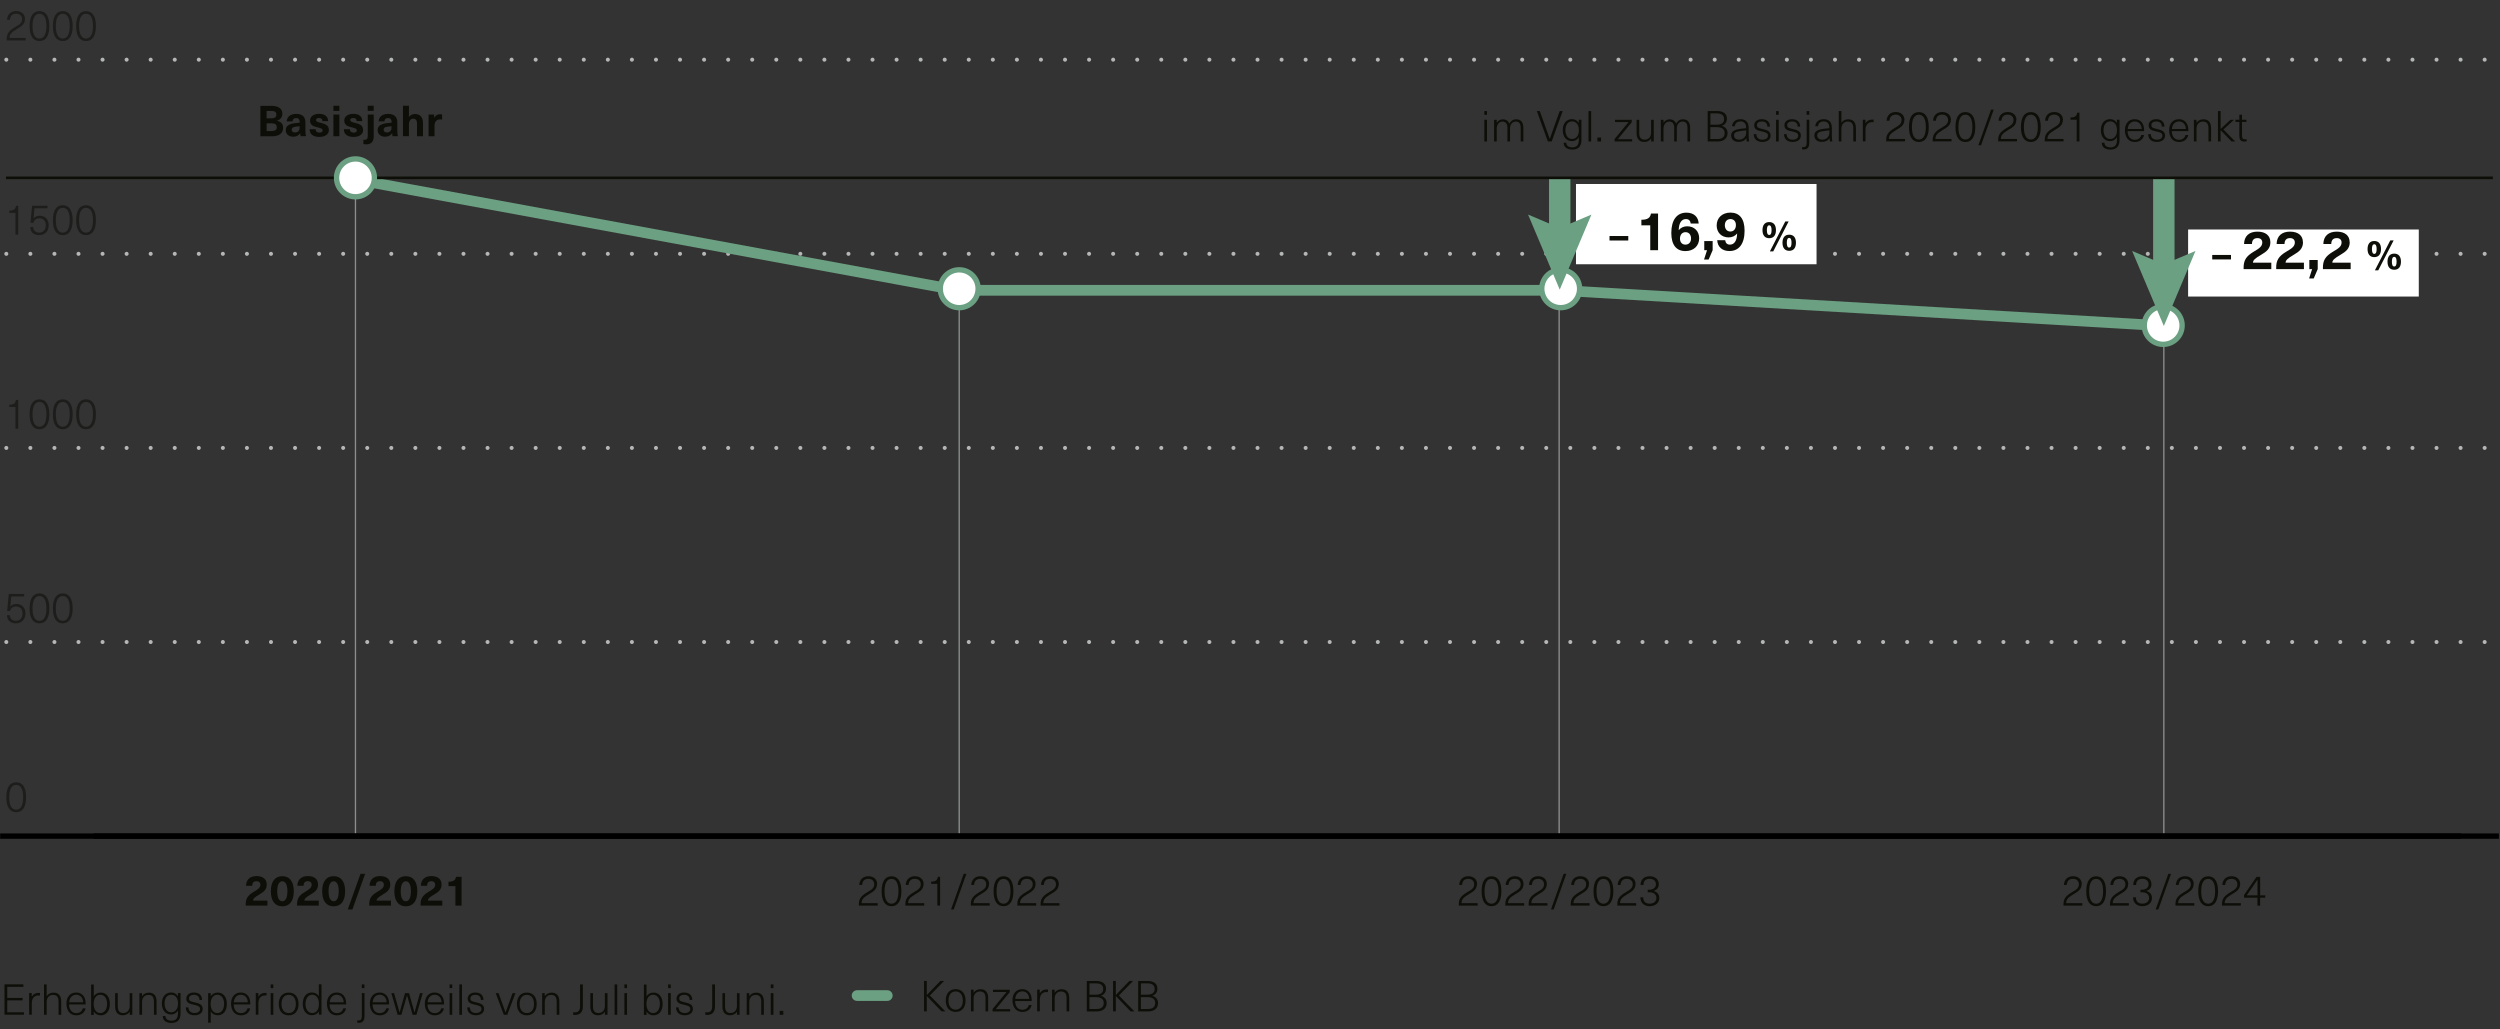 <?xml version="1.0" encoding="UTF-8"?><svg xmlns="http://www.w3.org/2000/svg" viewBox="0 0 467.55 192.46"><rect x="0" y="0" width="467.55" height="192.46" fill="#333333" stroke="none"/><defs><style>.cls-1{fill:#1d1d1b;}.cls-2{stroke:#b5b6b6;stroke-dasharray:0 1.5 0 1.5 0 1.5;stroke-linejoin:round;stroke-width:.75px;}.cls-2,.cls-3{stroke-linecap:round;}.cls-2,.cls-3,.cls-4,.cls-5,.cls-6,.cls-7{fill:none;}.cls-3{stroke-width:2px;}.cls-3,.cls-4,.cls-5,.cls-6,.cls-8,.cls-7{stroke-miterlimit:10;}.cls-3,.cls-8,.cls-7{stroke:#6ba082;}.cls-9{fill:#6ba082;}.cls-4{stroke:#8c8d8d;stroke-width:.25px;}.cls-10,.cls-8{fill:#fff;}.cls-5{stroke:#000;}.cls-6{stroke:#0e0e09;stroke-width:.5px;}.cls-11{fill:#0e0e09;}.cls-7{stroke-width:4px;}</style></defs><g id="Ebene_2"><line class="cls-4" x1="66.48" y1="156.22" x2="66.48" y2="33.26"/><line class="cls-4" x1="179.39" y1="156.22" x2="179.39" y2="54.29"/><line class="cls-4" x1="291.59" y1="156.22" x2="291.59" y2="54.17"/><line class="cls-4" x1="404.68" y1="156.22" x2="404.68" y2="60.86"/><line class="cls-5" x1=".03" y1="156.37" x2="460.25" y2="156.37"/><path class="cls-1" d="M4.88,149.1c0,1.81-.65,2.8-1.85,2.8s-1.85-.98-1.85-2.8.65-2.8,1.85-2.8,1.85.98,1.85,2.8ZM1.73,149.1c0,1.52.46,2.33,1.3,2.33s1.3-.81,1.3-2.33-.46-2.31-1.3-2.31-1.3.8-1.3,2.31Z"/><path class="cls-1" d="M2.1,111.56l-.17,1.86h.02c.24-.3.66-.47,1.1-.47,1.05,0,1.71.69,1.71,1.78s-.7,1.85-1.79,1.85c-.99,0-1.66-.57-1.66-1.52h.54c.02.66.47,1.04,1.11,1.04.78,0,1.25-.54,1.25-1.36s-.46-1.31-1.2-1.31c-.58,0-.99.29-1.14.86l-.53-.04.3-3.17h2.88v.47h-2.42Z"/><path class="cls-1" d="M9.23,113.78c0,1.81-.65,2.8-1.85,2.8s-1.85-.98-1.85-2.8.65-2.8,1.85-2.8,1.85.98,1.85,2.8ZM6.08,113.78c0,1.52.46,2.33,1.3,2.33s1.3-.81,1.3-2.33-.46-2.31-1.3-2.31-1.3.8-1.3,2.31Z"/><path class="cls-1" d="M13.59,113.78c0,1.81-.65,2.8-1.85,2.8s-1.85-.98-1.85-2.8.65-2.8,1.85-2.8,1.85.98,1.85,2.8ZM10.44,113.78c0,1.52.46,2.33,1.3,2.33s1.3-.81,1.3-2.33-.46-2.31-1.3-2.31-1.3.8-1.3,2.31Z"/><path class="cls-1" d="M2.89,80.18v-4.07h-1.16v-.42c.82,0,1.16-.24,1.26-.9h.42v5.39h-.52Z"/><path class="cls-1" d="M9.23,77.48c0,1.81-.65,2.8-1.85,2.8s-1.85-.98-1.85-2.8.65-2.8,1.85-2.8,1.85.98,1.85,2.8ZM6.08,77.48c0,1.52.46,2.33,1.3,2.33s1.3-.81,1.3-2.33-.46-2.31-1.3-2.31-1.3.8-1.3,2.31Z"/><path class="cls-1" d="M13.59,77.48c0,1.81-.65,2.8-1.85,2.8s-1.85-.98-1.85-2.8.65-2.8,1.85-2.8,1.85.98,1.85,2.8ZM10.44,77.48c0,1.52.46,2.33,1.3,2.33s1.3-.81,1.3-2.33-.46-2.31-1.3-2.31-1.3.8-1.3,2.31Z"/><path class="cls-1" d="M17.94,77.48c0,1.81-.65,2.8-1.85,2.8s-1.85-.98-1.85-2.8.65-2.8,1.85-2.8,1.85.98,1.85,2.8ZM14.79,77.48c0,1.52.46,2.33,1.3,2.33s1.3-.81,1.3-2.33-.46-2.31-1.3-2.31-1.3.8-1.3,2.31Z"/><path class="cls-1" d="M2.89,43.88v-4.07h-1.16v-.42c.82,0,1.16-.24,1.26-.9h.42v5.39h-.52Z"/><path class="cls-1" d="M6.45,38.96l-.17,1.86h.02c.24-.3.66-.47,1.1-.47,1.05,0,1.71.69,1.71,1.78s-.7,1.85-1.79,1.85c-.99,0-1.66-.57-1.66-1.52h.54c.02.66.47,1.04,1.11,1.04.78,0,1.26-.54,1.26-1.36s-.46-1.31-1.2-1.31c-.58,0-.99.3-1.14.86l-.53-.04.3-3.17h2.88v.47h-2.42Z"/><path class="cls-1" d="M13.59,41.18c0,1.81-.65,2.8-1.85,2.8s-1.85-.98-1.85-2.8.65-2.8,1.85-2.8,1.85.98,1.85,2.8ZM10.44,41.18c0,1.52.46,2.33,1.3,2.33s1.3-.81,1.3-2.33-.46-2.31-1.3-2.31-1.3.8-1.3,2.31Z"/><path class="cls-1" d="M17.94,41.18c0,1.81-.65,2.8-1.85,2.8s-1.85-.98-1.85-2.8.65-2.8,1.85-2.8,1.85.98,1.85,2.8ZM14.79,41.18c0,1.52.46,2.33,1.3,2.33s1.3-.81,1.3-2.33-.46-2.31-1.3-2.31-1.3.8-1.3,2.31Z"/><path class="cls-1" d="M4.67,3.56c0,.94-.65,1.38-1.54,1.89-1.12.66-1.34,1.06-1.34,1.65h3.01v.47H1.25c0-.06,0-.11,0-.15,0-1.01.24-1.57,1.6-2.37.84-.48,1.28-.78,1.28-1.49,0-.59-.43-1-1.1-1-.76,0-1.12.43-1.17,1.14h-.54c.05-1.01.72-1.63,1.72-1.63s1.63.61,1.63,1.48Z"/><path class="cls-1" d="M9.23,4.88c0,1.81-.65,2.8-1.85,2.8s-1.85-.98-1.85-2.8.65-2.8,1.85-2.8,1.85.98,1.85,2.8ZM6.08,4.88c0,1.52.46,2.33,1.3,2.33s1.3-.81,1.3-2.33-.46-2.31-1.3-2.31-1.3.8-1.3,2.31Z"/><path class="cls-1" d="M13.59,4.88c0,1.81-.65,2.8-1.85,2.8s-1.85-.98-1.85-2.8.65-2.8,1.85-2.8,1.85.98,1.85,2.8ZM10.44,4.88c0,1.52.46,2.33,1.3,2.33s1.3-.81,1.3-2.33-.46-2.31-1.3-2.31-1.3.8-1.3,2.31Z"/><path class="cls-1" d="M17.94,4.88c0,1.81-.65,2.8-1.85,2.8s-1.85-.98-1.85-2.8.65-2.8,1.85-2.8,1.85.98,1.85,2.8ZM14.79,4.88c0,1.52.46,2.33,1.3,2.33s1.3-.81,1.3-2.33-.46-2.31-1.3-2.31-1.3.8-1.3,2.31Z"/><line class="cls-5" x1="17.52" y1="156.37" x2="467.34" y2="156.37"/><line class="cls-2" x1="1.18" y1="120.07" x2="467.55" y2="120.07"/><line class="cls-2" x1="1.18" y1="83.77" x2="467.55" y2="83.77"/><line class="cls-2" x1="1.18" y1="47.47" x2="467.55" y2="47.47"/><line class="cls-2" x1="1.18" y1="11.16" x2="467.55" y2="11.16"/><line class="cls-3" x1="179.12" y1="54.29" x2="66.66" y2="33.6"/><line class="cls-3" x1="291.57" y1="54.29" x2="179.12" y2="54.29"/><line class="cls-3" x1="404.02" y1="60.9" x2="291.57" y2="54.29"/><line class="cls-3" x1="160.29" y1="186.19" x2="165.94" y2="186.19"/></g><g id="Ebene_3"><rect class="cls-10" x="294.74" y="34.41" width="44.99" height="15.01"/><path class="cls-11" d="M1.36,184.57v2.06h2.87v.47H1.36v2.21h3.12v.47H.84v-5.69h3.54v.47H1.36Z"/><path class="cls-11" d="M7.47,185.72v.47c-.06,0-.17-.02-.26-.02-.81,0-1.26.53-1.26,1.47v2.14h-.5v-4.06h.49v.64h.02c.27-.44.7-.67,1.24-.67.09,0,.19,0,.27.02Z"/><path class="cls-11" d="M8.75,186.27c.28-.43.76-.63,1.25-.63.94,0,1.45.56,1.45,1.68v2.47h-.5v-2.45c0-.96-.39-1.27-1.04-1.27s-1.18.46-1.18,1.31v2.41h-.5v-5.69h.5v2.17h.02Z"/><path class="cls-11" d="M15.49,188.58h.51c-.13.7-.7,1.31-1.72,1.31-1.16,0-1.86-.86-1.86-2.21,0-1.2.68-2.06,1.82-2.06.91,0,1.54.55,1.72,1.45.05.22.06.49.06.78h-3.1c.02,1.08.6,1.62,1.35,1.62.66,0,1.09-.37,1.21-.89ZM12.94,187.44h2.62c-.06-.9-.58-1.4-1.3-1.4s-1.26.53-1.31,1.4Z"/><path class="cls-11" d="M17.56,186.33c.21-.42.7-.7,1.28-.7,1.05,0,1.71.83,1.71,2.13s-.66,2.13-1.71,2.13c-.58,0-1.07-.28-1.28-.7h-.02v.62h-.5v-5.69h.5v2.23h.02ZM17.52,187.75c0,1.04.49,1.71,1.24,1.71s1.27-.67,1.27-1.71-.5-1.71-1.27-1.71-1.24.67-1.24,1.71Z"/><path class="cls-11" d="M21.53,188.2v-2.47h.5v2.45c0,.96.39,1.27,1.04,1.27s1.18-.46,1.18-1.31v-2.41h.5v4.06h-.49v-.55h-.02c-.24.38-.7.64-1.26.64-.93,0-1.45-.56-1.45-1.68Z"/><path class="cls-11" d="M29.29,187.32v2.47h-.5v-2.45c0-.96-.39-1.27-1.04-1.27s-1.18.46-1.18,1.31v2.41h-.5v-4.06h.49v.55h.02c.25-.38.7-.64,1.26-.64.94,0,1.45.56,1.45,1.68Z"/><path class="cls-11" d="M33.25,186.33h.02v-.61h.5v3.81c0,1.18-.59,1.78-1.7,1.78-1.01,0-1.62-.48-1.63-1.28h.5c.02.55.45.86,1.13.86.82,0,1.21-.44,1.21-1.39v-.48h-.02c-.27.46-.72.71-1.25.71-1.06,0-1.74-.82-1.74-2.06s.68-2.06,1.74-2.06c.54,0,.98.25,1.25.71ZM30.78,187.68c0,.99.48,1.64,1.24,1.64s1.27-.62,1.27-1.64-.48-1.64-1.27-1.64-1.24.65-1.24,1.64Z"/><path class="cls-11" d="M37.8,187.01h-.5c0-.62-.38-.96-1.03-.96-.56,0-.92.26-.92.67,0,.5.32.56,1.02.73.76.18,1.54.34,1.54,1.25,0,.7-.59,1.18-1.52,1.18-1.02,0-1.62-.53-1.64-1.47h.5c0,.66.42,1.04,1.14,1.04.61,0,1.02-.29,1.02-.72,0-.54-.35-.63-1.21-.83-.68-.16-1.36-.3-1.36-1.14,0-.69.58-1.14,1.42-1.14.96,0,1.52.5,1.53,1.39Z"/><path class="cls-11" d="M42.43,187.75c0,1.29-.66,2.13-1.71,2.13-.58,0-1.07-.28-1.28-.7h-.02v2.09h-.5v-5.54h.5v.6h.02c.21-.42.7-.7,1.28-.7,1.05,0,1.71.83,1.71,2.13ZM39.4,187.75c0,1.04.49,1.71,1.24,1.71s1.27-.67,1.27-1.71-.5-1.71-1.27-1.71-1.24.67-1.24,1.71Z"/><path class="cls-11" d="M46.28,188.58h.51c-.13.7-.7,1.31-1.72,1.31-1.16,0-1.86-.86-1.86-2.21,0-1.2.68-2.06,1.82-2.06.91,0,1.54.55,1.72,1.45.05.22.06.49.06.78h-3.1c.02,1.08.6,1.62,1.35,1.62.66,0,1.09-.37,1.21-.89ZM43.73,187.44h2.62c-.06-.9-.58-1.4-1.3-1.4s-1.26.53-1.31,1.4Z"/><path class="cls-11" d="M49.85,185.72v.47c-.06,0-.17-.02-.26-.02-.81,0-1.26.53-1.26,1.47v2.14h-.5v-4.06h.49v.64h.02c.27-.44.7-.67,1.24-.67.09,0,.19,0,.27.02Z"/><path class="cls-11" d="M50.62,184.8v-.7h.5v.7h-.5ZM50.62,189.79v-4.06h.5v4.06h-.5Z"/><path class="cls-11" d="M55.84,187.76c0,1.33-.7,2.13-1.85,2.13s-1.86-.81-1.86-2.13.7-2.13,1.86-2.13,1.85.81,1.85,2.13ZM52.65,187.76c0,1.06.5,1.7,1.34,1.7s1.34-.65,1.34-1.7-.5-1.7-1.34-1.7-1.34.65-1.34,1.7Z"/><path class="cls-11" d="M59.63,189.79v-.62h-.02c-.21.42-.7.7-1.28.7-1.05,0-1.71-.83-1.71-2.13s.66-2.13,1.71-2.13c.58,0,1.07.28,1.28.7h.02v-2.23h.5v5.69h-.5ZM57.14,187.75c0,1.04.5,1.71,1.27,1.71s1.24-.67,1.24-1.71-.49-1.71-1.24-1.71-1.27.67-1.27,1.71Z"/><path class="cls-11" d="M64.21,188.58h.51c-.13.7-.7,1.31-1.72,1.31-1.16,0-1.86-.86-1.86-2.21,0-1.2.68-2.06,1.82-2.06.91,0,1.54.55,1.72,1.45.05.22.06.49.06.78h-3.1c.02,1.08.6,1.62,1.35,1.62.66,0,1.09-.37,1.21-.89ZM61.66,187.44h2.62c-.06-.9-.58-1.4-1.3-1.4s-1.26.53-1.31,1.4Z"/><path class="cls-11" d="M68.16,190.08c0,.89-.42,1.21-1.06,1.21-.1,0-.18,0-.29-.03v-.43c.09.02.17.02.24.02.39,0,.62-.2.62-.78v-4.35h.5v4.36ZM67.66,184.8v-.7h.5v.7h-.5Z"/><path class="cls-11" d="M72.24,188.58h.51c-.13.7-.7,1.31-1.72,1.31-1.16,0-1.86-.86-1.86-2.21,0-1.2.68-2.06,1.82-2.06.91,0,1.54.55,1.72,1.45.05.22.06.49.06.78h-3.1c.02,1.08.6,1.62,1.35,1.62.66,0,1.09-.37,1.21-.89ZM69.69,187.44h2.62c-.06-.9-.58-1.4-1.3-1.4s-1.26.53-1.31,1.4Z"/><path class="cls-11" d="M77.17,189.79l-.53-1.84c-.18-.6-.34-1.18-.51-1.78h-.02c-.17.6-.34,1.18-.51,1.78l-.53,1.84h-.71l-1.17-4.06h.51l.5,1.76c.18.61.35,1.25.52,1.85h.02l.5-1.8.51-1.81h.75l.51,1.81.5,1.8h.02c.17-.61.34-1.25.52-1.85l.5-1.76h.51l-1.17,4.06h-.71Z"/><path class="cls-11" d="M82.52,188.58h.51c-.13.7-.7,1.31-1.72,1.31-1.16,0-1.86-.86-1.86-2.21,0-1.2.68-2.06,1.82-2.06.91,0,1.54.55,1.72,1.45.05.22.06.49.06.78h-3.1c.02,1.08.6,1.62,1.35,1.62.66,0,1.09-.37,1.21-.89ZM79.97,187.44h2.62c-.06-.9-.58-1.4-1.3-1.4s-1.26.53-1.31,1.4Z"/><path class="cls-11" d="M84.08,184.8v-.7h.5v.7h-.5ZM84.08,189.79v-4.06h.5v4.06h-.5Z"/><path class="cls-11" d="M85.9,189.79v-5.69h.5v5.69h-.5Z"/><path class="cls-11" d="M90.43,187.01h-.5c0-.62-.38-.96-1.03-.96-.56,0-.92.26-.92.67,0,.5.32.56,1.02.73.76.18,1.54.34,1.54,1.25,0,.7-.59,1.18-1.52,1.18-1.02,0-1.62-.53-1.64-1.47h.5c0,.66.42,1.04,1.14,1.04.61,0,1.02-.29,1.02-.72,0-.54-.35-.63-1.21-.83-.68-.16-1.36-.3-1.36-1.14,0-.69.58-1.14,1.42-1.14.96,0,1.52.5,1.53,1.39Z"/><path class="cls-11" d="M94.22,189.79l-1.52-4.06h.54l.64,1.76c.22.62.43,1.19.66,1.82h.02c.22-.63.43-1.2.66-1.82l.64-1.76h.54l-1.52,4.06h-.64Z"/><path class="cls-11" d="M100.38,187.76c0,1.33-.7,2.13-1.85,2.13s-1.86-.81-1.86-2.13.7-2.13,1.86-2.13,1.85.81,1.85,2.13ZM97.19,187.76c0,1.06.5,1.7,1.34,1.7s1.34-.65,1.34-1.7-.5-1.7-1.34-1.7-1.34.65-1.34,1.7Z"/><path class="cls-11" d="M104.61,187.32v2.47h-.5v-2.45c0-.96-.39-1.27-1.04-1.27s-1.18.46-1.18,1.31v2.41h-.5v-4.06h.49v.55h.02c.25-.38.7-.64,1.26-.64.94,0,1.45.56,1.45,1.68Z"/><path class="cls-11" d="M109.01,188.24c0,1.05-.54,1.58-1.48,1.58-.12,0-.25-.02-.34-.04v-.48c.13.02.22.03.33.03.62,0,.96-.33.96-1.1v-4.13h.53v4.15Z"/><path class="cls-11" d="M110.4,188.2v-2.47h.5v2.45c0,.96.39,1.27,1.04,1.27s1.18-.46,1.18-1.31v-2.41h.5v4.06h-.49v-.55h-.02c-.24.38-.7.64-1.26.64-.93,0-1.45-.56-1.45-1.68Z"/><path class="cls-11" d="M114.94,189.79v-5.69h.5v5.69h-.5Z"/><path class="cls-11" d="M116.77,184.8v-.7h.5v.7h-.5ZM116.77,189.79v-4.06h.5v4.06h-.5Z"/><path class="cls-11" d="M120.94,186.33c.21-.42.7-.7,1.28-.7,1.05,0,1.71.83,1.71,2.13s-.66,2.13-1.71,2.13c-.58,0-1.07-.28-1.28-.7h-.02v.62h-.5v-5.69h.5v2.23h.02ZM120.9,187.75c0,1.04.49,1.71,1.24,1.71s1.27-.67,1.27-1.71-.5-1.71-1.27-1.71-1.24.67-1.24,1.71Z"/><path class="cls-11" d="M124.95,184.8v-.7h.5v.7h-.5ZM124.95,189.79v-4.06h.5v4.06h-.5Z"/><path class="cls-11" d="M129.48,187.01h-.5c0-.62-.38-.96-1.03-.96-.56,0-.92.26-.92.67,0,.5.32.56,1.02.73.76.18,1.54.34,1.54,1.25,0,.7-.59,1.18-1.52,1.18-1.02,0-1.62-.53-1.64-1.47h.5c0,.66.42,1.04,1.14,1.04.61,0,1.02-.29,1.02-.72,0-.54-.35-.63-1.21-.83-.68-.16-1.36-.3-1.36-1.14,0-.69.58-1.14,1.42-1.14.96,0,1.52.5,1.53,1.39Z"/><path class="cls-11" d="M133.72,188.24c0,1.05-.54,1.58-1.48,1.58-.12,0-.25-.02-.34-.04v-.48c.13.02.22.03.33.03.62,0,.96-.33.96-1.1v-4.13h.53v4.15Z"/><path class="cls-11" d="M135.1,188.2v-2.47h.5v2.45c0,.96.39,1.27,1.04,1.27s1.18-.46,1.18-1.31v-2.41h.5v4.06h-.49v-.55h-.02c-.24.38-.7.64-1.26.64-.93,0-1.45-.56-1.45-1.68Z"/><path class="cls-11" d="M142.86,187.32v2.47h-.5v-2.45c0-.96-.39-1.27-1.04-1.27s-1.18.46-1.18,1.31v2.41h-.5v-4.06h.49v.55h.02c.25-.38.7-.64,1.26-.64.94,0,1.45.56,1.45,1.68Z"/><path class="cls-11" d="M144.15,184.8v-.7h.5v.7h-.5ZM144.15,189.79v-4.06h.5v4.06h-.5Z"/><path class="cls-11" d="M145.81,189.79v-.74h.69v.74h-.69Z"/><path class="cls-11" d="M176.82,189.15h-.73l-2.74-2.85h-.02v2.85h-.52v-5.69h.52v2.6h.02l2.51-2.6h.7l-2.65,2.72,2.9,2.97Z"/><path class="cls-11" d="M180.58,187.12c0,1.33-.7,2.13-1.85,2.13s-1.86-.81-1.86-2.13.7-2.13,1.86-2.13,1.85.81,1.85,2.13ZM177.39,187.12c0,1.05.5,1.7,1.34,1.7s1.34-.65,1.34-1.7-.5-1.7-1.34-1.7-1.34.65-1.34,1.7Z"/><path class="cls-11" d="M184.81,186.68v2.47h-.5v-2.45c0-.96-.39-1.27-1.04-1.27s-1.18.46-1.18,1.31v2.41h-.5v-4.06h.49v.55h.02c.25-.38.7-.64,1.26-.64.94,0,1.45.56,1.45,1.68Z"/><path class="cls-11" d="M186.25,188.71v.02h2.67v.43h-3.29v-.46l2.59-3.15v-.02h-2.51v-.43h3.13v.46l-2.59,3.15Z"/><path class="cls-11" d="M192.42,187.95h.51c-.13.7-.7,1.31-1.72,1.31-1.16,0-1.86-.86-1.86-2.21,0-1.2.68-2.06,1.82-2.06.91,0,1.54.55,1.72,1.45.05.22.06.49.06.78h-3.1c.02,1.08.6,1.62,1.35,1.62.66,0,1.09-.37,1.21-.89ZM189.87,186.81h2.62c-.06-.9-.58-1.4-1.3-1.4s-1.26.53-1.31,1.4Z"/><path class="cls-11" d="M195.99,185.08v.47c-.06,0-.17-.02-.26-.02-.81,0-1.26.53-1.26,1.47v2.14h-.5v-4.06h.49v.64h.02c.27-.44.7-.67,1.24-.67.09,0,.19,0,.27.02Z"/><path class="cls-11" d="M199.97,186.68v2.47h-.5v-2.45c0-.96-.39-1.27-1.04-1.27s-1.18.46-1.18,1.31v2.41h-.5v-4.06h.49v.55h.02c.25-.38.7-.64,1.26-.64.94,0,1.45.56,1.45,1.68Z"/><path class="cls-11" d="M205.01,183.46c1.25,0,1.84.58,1.84,1.44,0,.63-.33,1.11-.93,1.33v.02c.63.16,1.05.66,1.05,1.34,0,.95-.67,1.57-1.83,1.57h-1.89v-5.69h1.77ZM203.76,186.02h1.18c1,0,1.38-.43,1.38-1.05,0-.66-.4-1.06-1.36-1.06h-1.2v2.1ZM203.76,188.7h1.31c.9,0,1.35-.39,1.35-1.12,0-.67-.43-1.1-1.49-1.1h-1.18v2.22Z"/><path class="cls-11" d="M212.17,189.15h-.73l-2.74-2.85h-.02v2.85h-.52v-5.69h.52v2.6h.02l2.51-2.6h.7l-2.65,2.72,2.9,2.97Z"/><path class="cls-11" d="M214.62,183.46c1.25,0,1.84.58,1.84,1.44,0,.63-.33,1.11-.93,1.33v.02c.63.16,1.05.66,1.05,1.34,0,.95-.67,1.57-1.83,1.57h-1.89v-5.69h1.77ZM213.38,186.02h1.18c1,0,1.38-.43,1.38-1.05,0-.66-.4-1.06-1.36-1.06h-1.2v2.1ZM213.38,188.7h1.31c.9,0,1.35-.39,1.35-1.12,0-.67-.43-1.1-1.49-1.1h-1.18v2.22Z"/><path class="cls-11" d="M277.6,21.47v-.7h.5v.7h-.5ZM277.6,26.46v-4.06h.5v4.06h-.5Z"/><path class="cls-11" d="M284.9,23.94v2.52h-.5v-2.49c0-.93-.34-1.23-.91-1.23-.66,0-1.08.53-1.08,1.31v2.41h-.5v-2.62c0-.7-.34-1.1-.91-1.1-.65,0-1.08.54-1.08,1.38v2.34h-.5v-4.06h.5v.53h.02c.29-.4.66-.62,1.13-.62.55,0,1.01.29,1.21.81.26-.51.7-.81,1.29-.81.86,0,1.33.54,1.33,1.63Z"/><path class="cls-11" d="M289.48,26.46l-2.06-5.69h.55l.97,2.69.89,2.5h.02c.3-.83.58-1.66.88-2.5l.97-2.69h.55l-2.05,5.69h-.7Z"/><path class="cls-11" d="M295.24,23h.02v-.61h.5v3.81c0,1.18-.59,1.78-1.7,1.78-1.01,0-1.62-.48-1.63-1.28h.5c.02.55.45.86,1.13.86.82,0,1.21-.44,1.21-1.39v-.48h-.02c-.27.46-.72.71-1.25.71-1.06,0-1.74-.82-1.74-2.06s.68-2.06,1.74-2.06c.54,0,.98.25,1.25.71ZM292.77,24.35c0,.99.48,1.64,1.24,1.64s1.27-.62,1.27-1.64-.48-1.64-1.27-1.64-1.24.65-1.24,1.64Z"/><path class="cls-11" d="M297.08,26.46v-5.69h.5v5.69h-.5Z"/><path class="cls-11" d="M298.74,26.46v-.74h.69v.74h-.69Z"/><path class="cls-11" d="M302.58,26.01v.02h2.67v.43h-3.29v-.46l2.59-3.15v-.02h-2.51v-.43h3.13v.46l-2.59,3.15Z"/><path class="cls-11" d="M306.07,24.87v-2.47h.5v2.45c0,.96.39,1.27,1.04,1.27s1.18-.46,1.18-1.31v-2.41h.5v4.06h-.49v-.55h-.02c-.24.38-.7.64-1.26.64-.93,0-1.45-.56-1.45-1.68Z"/><path class="cls-11" d="M316.09,23.94v2.52h-.5v-2.49c0-.93-.34-1.23-.91-1.23-.66,0-1.08.53-1.08,1.31v2.41h-.5v-2.62c0-.7-.34-1.1-.91-1.1-.65,0-1.08.54-1.08,1.38v2.34h-.5v-4.06h.5v.53h.02c.29-.4.66-.62,1.13-.62.55,0,1.01.29,1.21.81.26-.51.7-.81,1.29-.81.86,0,1.33.54,1.33,1.63Z"/><path class="cls-11" d="M321.13,20.76c1.25,0,1.84.58,1.84,1.44,0,.63-.33,1.11-.93,1.33v.02c.63.16,1.05.66,1.05,1.34,0,.95-.67,1.57-1.83,1.57h-1.89v-5.69h1.77ZM319.88,23.32h1.18c1,0,1.38-.43,1.38-1.05,0-.66-.4-1.06-1.36-1.06h-1.2v2.1ZM319.88,26h1.31c.9,0,1.35-.39,1.35-1.12,0-.67-.43-1.1-1.49-1.1h-1.18v2.22Z"/><path class="cls-11" d="M327.04,23.85v1.61c0,.42.04.77.09,1h-.46c-.04-.19-.06-.43-.06-.62h-.02c-.26.44-.74.7-1.45.7-.83,0-1.38-.49-1.38-1.17s.38-1.06,1.54-1.25c.38-.06.89-.12,1.25-.14v-.19c0-.76-.43-1.07-1.04-1.07-.69,0-1.03.38-1.06.9h-.52c.05-.76.6-1.33,1.58-1.33.91,0,1.52.49,1.52,1.56ZM326.56,24.39c-.34.02-.84.09-1.18.14-.82.12-1.08.35-1.08.8,0,.47.35.78.95.78.38,0,.71-.13.94-.36.27-.29.38-.51.38-1.05v-.31Z"/><path class="cls-11" d="M331.03,23.68h-.5c0-.62-.38-.96-1.03-.96-.56,0-.92.26-.92.67,0,.5.32.56,1.02.73.76.18,1.54.34,1.54,1.25,0,.7-.59,1.18-1.52,1.18-1.02,0-1.62-.53-1.64-1.47h.5c0,.66.42,1.04,1.14,1.04.61,0,1.02-.29,1.02-.72,0-.54-.35-.63-1.21-.83-.68-.16-1.36-.3-1.36-1.14,0-.69.58-1.14,1.42-1.14.96,0,1.52.5,1.53,1.39Z"/><path class="cls-11" d="M332.16,21.47v-.7h.5v.7h-.5ZM332.16,26.46v-4.06h.5v4.06h-.5Z"/><path class="cls-11" d="M336.69,23.68h-.5c0-.62-.38-.96-1.03-.96-.56,0-.92.26-.92.67,0,.5.32.56,1.02.73.76.18,1.54.34,1.54,1.25,0,.7-.59,1.18-1.52,1.18-1.02,0-1.62-.53-1.64-1.47h.5c0,.66.42,1.04,1.13,1.04.61,0,1.02-.29,1.02-.72,0-.54-.35-.63-1.21-.83-.68-.16-1.36-.3-1.36-1.14,0-.69.58-1.14,1.42-1.14.96,0,1.52.5,1.53,1.39Z"/><path class="cls-11" d="M338.37,26.75c0,.89-.42,1.21-1.06,1.21-.1,0-.18,0-.29-.03v-.43c.09.02.17.02.24.02.39,0,.62-.2.62-.78v-4.35h.5v4.36ZM337.87,21.47v-.7h.5v.7h-.5Z"/><path class="cls-11" d="M342.6,23.85v1.61c0,.42.04.77.09,1h-.46c-.04-.19-.06-.43-.06-.62h-.02c-.26.44-.74.7-1.45.7-.83,0-1.38-.49-1.38-1.17s.38-1.06,1.54-1.25c.38-.06.89-.12,1.25-.14v-.19c0-.76-.43-1.07-1.04-1.07-.69,0-1.03.38-1.06.9h-.52c.05-.76.6-1.33,1.58-1.33.91,0,1.52.49,1.52,1.56ZM342.12,24.39c-.34.02-.84.09-1.18.14-.82.12-1.08.35-1.08.8,0,.47.35.78.95.78.38,0,.71-.13.94-.36.27-.29.38-.51.38-1.05v-.31Z"/><path class="cls-11" d="M344.4,22.94c.28-.43.76-.63,1.25-.63.94,0,1.45.56,1.45,1.68v2.47h-.5v-2.45c0-.96-.39-1.27-1.04-1.27s-1.18.46-1.18,1.31v2.41h-.5v-5.69h.5v2.17h.02Z"/><path class="cls-11" d="M350.41,22.39v.47c-.06,0-.17-.02-.26-.02-.81,0-1.26.53-1.26,1.47v2.14h-.5v-4.06h.49v.64h.02c.27-.44.7-.67,1.24-.67.09,0,.19,0,.27.02Z"/><path class="cls-11" d="M356.15,22.44c0,.94-.65,1.38-1.54,1.89-1.12.66-1.34,1.06-1.34,1.65h3.01v.47h-3.53c0-.06,0-.11,0-.15,0-1.01.24-1.57,1.6-2.37.84-.48,1.28-.78,1.28-1.49,0-.59-.43-1-1.09-1-.76,0-1.12.43-1.17,1.14h-.54c.05-1.02.72-1.63,1.72-1.63s1.63.61,1.63,1.48Z"/><path class="cls-11" d="M360.72,23.76c0,1.81-.65,2.8-1.85,2.8s-1.86-.98-1.86-2.8.65-2.8,1.86-2.8,1.85.98,1.85,2.8ZM357.57,23.76c0,1.52.46,2.33,1.3,2.33s1.3-.81,1.3-2.33-.46-2.31-1.3-2.31-1.3.8-1.3,2.31Z"/><path class="cls-11" d="M364.85,22.44c0,.94-.65,1.38-1.54,1.89-1.12.66-1.34,1.06-1.34,1.65h3.01v.47h-3.53c0-.06,0-.11,0-.15,0-1.01.24-1.57,1.6-2.37.84-.48,1.28-.78,1.28-1.49,0-.59-.43-1-1.1-1-.76,0-1.12.43-1.17,1.14h-.54c.05-1.02.72-1.63,1.72-1.63s1.63.61,1.63,1.48Z"/><path class="cls-11" d="M369.42,23.76c0,1.81-.65,2.8-1.85,2.8s-1.86-.98-1.86-2.8.65-2.8,1.86-2.8,1.85.98,1.85,2.8ZM366.27,23.76c0,1.52.46,2.33,1.3,2.33s1.3-.81,1.3-2.33-.46-2.31-1.3-2.31-1.3.8-1.3,2.31Z"/><path class="cls-11" d="M369.99,27.17l2.37-6.67h.51l-2.37,6.67h-.51Z"/><path class="cls-11" d="M377.09,22.44c0,.94-.65,1.38-1.54,1.89-1.12.66-1.34,1.06-1.34,1.65h3.01v.47h-3.53c0-.06,0-.11,0-.15,0-1.01.24-1.57,1.6-2.37.84-.48,1.28-.78,1.28-1.49,0-.59-.43-1-1.09-1-.76,0-1.12.43-1.17,1.14h-.54c.05-1.02.72-1.63,1.72-1.63s1.63.61,1.63,1.48Z"/><path class="cls-11" d="M381.66,23.76c0,1.81-.65,2.8-1.85,2.8s-1.86-.98-1.86-2.8.65-2.8,1.86-2.8,1.85.98,1.85,2.8ZM378.51,23.76c0,1.52.46,2.33,1.3,2.33s1.3-.81,1.3-2.33-.46-2.31-1.3-2.31-1.3.8-1.3,2.31Z"/><path class="cls-11" d="M385.8,22.44c0,.94-.65,1.38-1.54,1.89-1.12.66-1.34,1.06-1.34,1.65h3.01v.47h-3.53c0-.06,0-.11,0-.15,0-1.01.24-1.57,1.6-2.37.84-.48,1.28-.78,1.28-1.49,0-.59-.43-1-1.1-1-.76,0-1.12.43-1.17,1.14h-.54c.05-1.02.72-1.63,1.72-1.63s1.63.61,1.63,1.48Z"/><path class="cls-11" d="M388.38,26.46v-4.07h-1.16v-.42c.82,0,1.16-.24,1.26-.9h.42v5.39h-.52Z"/><path class="cls-11" d="M395.88,23h.02v-.61h.5v3.81c0,1.18-.59,1.78-1.7,1.78-1.01,0-1.62-.48-1.63-1.28h.5c.02.55.45.86,1.13.86.82,0,1.21-.44,1.21-1.39v-.48h-.02c-.27.46-.72.71-1.25.71-1.06,0-1.74-.82-1.74-2.06s.68-2.06,1.74-2.06c.54,0,.98.25,1.25.71ZM393.41,24.35c0,.99.48,1.64,1.24,1.64s1.27-.62,1.27-1.64-.48-1.64-1.27-1.64-1.24.65-1.24,1.64Z"/><path class="cls-11" d="M400.47,25.25h.51c-.13.7-.7,1.31-1.72,1.31-1.16,0-1.86-.86-1.86-2.21,0-1.2.68-2.06,1.82-2.06.91,0,1.54.55,1.72,1.45.05.22.06.49.06.78h-3.1c.02,1.08.6,1.62,1.35,1.62.66,0,1.09-.37,1.21-.89ZM397.92,24.12h2.62c-.06-.9-.58-1.4-1.3-1.4s-1.26.53-1.31,1.4Z"/><path class="cls-11" d="M404.8,23.68h-.5c0-.62-.38-.96-1.03-.96-.56,0-.92.26-.92.67,0,.5.32.56,1.02.73.76.18,1.54.34,1.54,1.25,0,.7-.59,1.18-1.52,1.18-1.02,0-1.62-.53-1.64-1.47h.5c0,.66.42,1.04,1.14,1.04.61,0,1.02-.29,1.02-.72,0-.54-.35-.63-1.21-.83-.68-.16-1.36-.3-1.36-1.14,0-.69.58-1.14,1.42-1.14.96,0,1.52.5,1.53,1.39Z"/><path class="cls-11" d="M408.74,25.25h.51c-.13.7-.7,1.31-1.72,1.31-1.16,0-1.86-.86-1.86-2.21,0-1.2.68-2.06,1.82-2.06.91,0,1.54.55,1.72,1.45.05.22.06.49.06.78h-3.1c.02,1.08.6,1.62,1.35,1.62.66,0,1.09-.37,1.21-.89ZM406.19,24.12h2.62c-.06-.9-.58-1.4-1.3-1.4s-1.26.53-1.31,1.4Z"/><path class="cls-11" d="M413.52,23.99v2.47h-.5v-2.45c0-.96-.39-1.27-1.04-1.27s-1.18.46-1.18,1.31v2.41h-.5v-4.06h.49v.55h.02c.25-.38.7-.64,1.26-.64.94,0,1.45.56,1.45,1.68Z"/><path class="cls-11" d="M417.34,26.46l-2.02-2.09h-.02v2.09h-.5v-5.69h.5v3.33h.02l1.81-1.7h.67l-1.97,1.82,2.2,2.24h-.69Z"/><path class="cls-11" d="M420.16,26.02v.42c-.1.02-.25.04-.37.04-.7,0-.99-.31-.99-1.09v-2.58h-.73v-.42h.73v-.94h.5v.94h.82v.42h-.82v2.57c0,.48.16.67.58.67.1,0,.22-.02.28-.03Z"/><path class="cls-11" d="M50.74,19.79c1.42,0,2.07.59,2.07,1.46,0,.66-.33,1.08-.99,1.33v.02c.78.17,1.13.59,1.13,1.33,0,.95-.75,1.56-2.03,1.56h-2.22v-5.69h2.05ZM49.87,22.13h.83c.69,0,.98-.22.98-.7s-.28-.68-.93-.68h-.89v1.38ZM49.87,24.51h.87c.73,0,1.02-.23,1.02-.71,0-.51-.3-.74-1.05-.74h-.84v1.46Z"/><path class="cls-11" d="M57.12,22.89v1.47c0,.51.04.84.11,1.11h-1.01c-.04-.17-.06-.34-.06-.54h-.02c-.3.43-.76.64-1.32.64-.86,0-1.38-.53-1.38-1.23,0-.66.4-1.11,1.58-1.29.3-.05.76-.1,1.02-.11v-.14c0-.51-.27-.72-.66-.72-.42,0-.66.23-.67.62h-1.09c.04-.78.6-1.4,1.76-1.4s1.74.54,1.74,1.61ZM56.04,23.61c-.24.02-.58.05-.82.09-.46.08-.66.23-.66.56,0,.3.21.51.6.51.23,0,.48-.07.64-.23.19-.19.23-.41.23-.78v-.15Z"/><path class="cls-11" d="M61.37,22.66h-1.07c0-.42-.24-.59-.64-.59-.36,0-.55.14-.55.38,0,.29.26.36.87.52.73.19,1.53.38,1.53,1.37,0,.76-.69,1.27-1.79,1.27s-1.82-.46-1.82-1.45h1.13c0,.41.25.64.71.64.39,0,.59-.15.59-.39,0-.35-.3-.42-.94-.59-.68-.18-1.41-.34-1.41-1.28,0-.73.67-1.25,1.68-1.25,1.06,0,1.7.47,1.7,1.38Z"/><path class="cls-11" d="M62.35,20.74v-.96h1.12v.96h-1.12ZM62.35,25.48v-4.06h1.12v4.06h-1.12Z"/><path class="cls-11" d="M67.77,22.66h-1.07c0-.42-.24-.59-.64-.59-.36,0-.55.14-.55.38,0,.29.26.36.87.52.73.19,1.53.38,1.53,1.37,0,.76-.69,1.27-1.79,1.27s-1.82-.46-1.82-1.45h1.13c0,.41.25.64.71.64.39,0,.59-.15.59-.39,0-.35-.3-.42-.94-.59-.68-.18-1.41-.34-1.41-1.28,0-.73.67-1.25,1.68-1.25,1.06,0,1.7.47,1.7,1.38Z"/><path class="cls-11" d="M69.89,25.57c0,1.02-.58,1.43-1.38,1.43-.21,0-.39-.02-.55-.06v-.81c.06.02.14.02.22.02.39,0,.6-.17.6-.75v-3.98h1.12v4.15ZM68.77,20.74v-.96h1.12v.96h-1.12Z"/><path class="cls-11" d="M74.31,22.89v1.47c0,.51.04.84.11,1.11h-1.01c-.04-.17-.06-.34-.06-.54h-.02c-.3.43-.76.64-1.32.64-.86,0-1.38-.53-1.38-1.23,0-.66.4-1.11,1.58-1.29.3-.05.76-.1,1.02-.11v-.14c0-.51-.27-.72-.66-.72-.42,0-.66.23-.67.62h-1.09c.04-.78.6-1.4,1.76-1.4s1.74.54,1.74,1.61ZM73.23,23.61c-.24.02-.58.05-.82.09-.46.08-.66.23-.66.56,0,.3.21.51.6.51.23,0,.48-.07.64-.23.19-.19.23-.41.23-.78v-.15Z"/><path class="cls-11" d="M76.49,21.86c.29-.37.69-.54,1.12-.54.91,0,1.5.56,1.5,1.66v2.5h-1.12v-2.38c0-.62-.27-.9-.71-.9-.46,0-.8.36-.8,1.1v2.17h-1.12v-5.69h1.12v2.08h.02Z"/><path class="cls-11" d="M82.68,21.4v.97c-.13-.02-.24-.04-.35-.04-.69,0-1.06.43-1.06,1.23v1.92h-1.12v-4.06h1.03v.58h.02c.27-.44.63-.64,1.11-.64.11,0,.26.02.37.05Z"/><circle class="cls-8" cx="179.39" cy="54" r="3.54"/><circle class="cls-8" cx="291.88" cy="54" r="3.54"/><line class="cls-7" x1="291.7" y1="33.26" x2="291.7" y2="44.62"/><polygon class="cls-9" points="285.78 40.13 291.7 42.64 297.63 40.13 291.7 54.17 285.78 40.13"/><circle class="cls-8" cx="404.56" cy="60.86" r="3.54"/><path class="cls-11" d="M301.01,44.98v-.84h3.51v.84h-3.51Z"/><path class="cls-11" d="M308.63,46.79v-4.65h-1.66v-1.04c1.15,0,1.67-.35,1.79-1.17h1.33v6.86h-1.46Z"/><path class="cls-11" d="M317.69,41.8h-1.49c-.07-.54-.38-.83-.89-.83-.74,0-1.32.59-1.36,2.06h.02c.4-.47.93-.71,1.57-.71,1.34,0,2.24.92,2.24,2.24,0,1.44-1.05,2.4-2.57,2.4-1.68,0-2.64-1.13-2.64-3.39,0-2.44,1.04-3.8,2.83-3.8,1.35,0,2.22.76,2.29,2.04ZM314.19,44.63c0,.68.39,1.12,1.02,1.12s1.05-.45,1.05-1.15-.4-1.18-1.03-1.18-1.04.48-1.04,1.21Z"/><path class="cls-11" d="M319.55,48.54h-.86l.56-1.75h-.52v-1.7h1.57v1.7l-.75,1.75Z"/><path class="cls-11" d="M321.15,44.92h1.49c.07.54.38.83.88.83.74,0,1.32-.59,1.36-2.06h-.02c-.4.47-.93.71-1.57.71-1.34,0-2.24-.92-2.24-2.24,0-1.43,1.05-2.4,2.58-2.4,1.68,0,2.64,1.13,2.64,3.39,0,2.44-1.04,3.8-2.83,3.8-1.35,0-2.22-.76-2.29-2.04ZM324.65,42.09c0-.68-.39-1.12-1.02-1.12s-1.05.45-1.05,1.15.4,1.18,1.03,1.18,1.04-.48,1.04-1.21Z"/><path class="cls-11" d="M332.14,43.04c0,.97-.45,1.51-1.26,1.51s-1.26-.54-1.26-1.51.45-1.51,1.26-1.51,1.26.54,1.26,1.51ZM330.44,43.04c0,.6.14.9.44.9s.44-.3.44-.9-.15-.9-.44-.9-.44.3-.44.9ZM331,47.02l2.88-5.6h.63l-2.88,5.6h-.62ZM335.88,45.4c0,.97-.45,1.51-1.26,1.51s-1.26-.54-1.26-1.51.45-1.51,1.26-1.51,1.26.54,1.26,1.51ZM334.17,45.4c0,.6.14.9.44.9s.44-.3.44-.9-.14-.9-.44-.9-.44.3-.44.9Z"/><rect class="cls-10" x="409.22" y="42.92" width="43.14" height="12.54"/><line class="cls-7" x1="404.68" y1="33.26" x2="404.68" y2="51.42"/><polygon class="cls-9" points="398.75 46.93 404.68 49.45 410.6 46.93 404.68 60.97 398.75 46.93"/><path class="cls-11" d="M413.73,48.52v-.84h3.51v.84h-3.51Z"/><path class="cls-11" d="M424.61,45.27c0,1.23-.72,1.79-1.73,2.38-1.26.74-1.51,1.04-1.53,1.48h3.43v1.2h-5.18c0-.08,0-.16,0-.22,0-1.34.37-2.16,1.97-3.09,1-.58,1.52-.96,1.52-1.68,0-.49-.33-.81-.89-.81-.7,0-1.03.39-1.04,1.1h-1.48c.04-1.51.98-2.31,2.51-2.31s2.41.75,2.41,1.96Z"/><path class="cls-11" d="M430.71,45.27c0,1.23-.72,1.79-1.73,2.38-1.26.74-1.51,1.04-1.53,1.48h3.43v1.2h-5.18c-.01-.08-.01-.16-.01-.22,0-1.34.37-2.16,1.97-3.09,1-.58,1.52-.96,1.52-1.68,0-.49-.33-.81-.89-.81-.7,0-1.03.39-1.04,1.1h-1.48c.04-1.51.98-2.31,2.51-2.31s2.41.75,2.41,1.96Z"/><path class="cls-11" d="M432.71,52.08h-.86l.56-1.75h-.52v-1.7h1.57v1.7l-.75,1.75Z"/><path class="cls-11" d="M439.45,45.27c0,1.23-.72,1.79-1.73,2.38-1.26.74-1.51,1.04-1.53,1.48h3.43v1.2h-5.18c-.01-.08-.01-.16-.01-.22,0-1.34.37-2.16,1.97-3.09,1-.58,1.52-.96,1.52-1.68,0-.49-.33-.81-.89-.81-.7,0-1.03.39-1.04,1.1h-1.48c.04-1.51.98-2.31,2.51-2.31s2.41.75,2.41,1.96Z"/><path class="cls-11" d="M445.3,46.58c0,.97-.45,1.51-1.26,1.51s-1.26-.54-1.26-1.51.45-1.51,1.26-1.51,1.26.54,1.26,1.51ZM443.6,46.58c0,.6.15.9.44.9s.44-.3.44-.9-.15-.9-.44-.9-.44.3-.44.9ZM444.15,50.56l2.88-5.6h.63l-2.88,5.6h-.62ZM449.03,48.94c0,.97-.45,1.51-1.26,1.51s-1.26-.54-1.26-1.51.45-1.51,1.26-1.51,1.26.54,1.26,1.51ZM447.33,48.94c0,.6.14.9.44.9s.44-.3.44-.9-.14-.9-.44-.9-.44.3-.44.9Z"/><path class="cls-11" d="M164.02,165.36c0,.94-.65,1.38-1.54,1.89-1.12.66-1.34,1.06-1.34,1.65h3.01v.47h-3.53c0-.06,0-.11,0-.15,0-1.01.24-1.57,1.6-2.37.84-.48,1.28-.78,1.28-1.49,0-.59-.43-1-1.09-1-.76,0-1.12.43-1.17,1.14h-.54c.05-1.02.72-1.63,1.72-1.63s1.63.61,1.63,1.48Z"/><path class="cls-11" d="M168.58,166.68c0,1.81-.65,2.8-1.85,2.8s-1.85-.98-1.85-2.8.65-2.8,1.85-2.8,1.85.98,1.85,2.8ZM165.43,166.68c0,1.52.46,2.33,1.3,2.33s1.3-.81,1.3-2.33-.46-2.31-1.3-2.31-1.3.8-1.3,2.31Z"/><path class="cls-11" d="M172.72,165.36c0,.94-.65,1.38-1.54,1.89-1.12.66-1.34,1.06-1.34,1.65h3.01v.47h-3.53c0-.06,0-.11,0-.15,0-1.01.24-1.57,1.6-2.37.84-.48,1.28-.78,1.28-1.49,0-.59-.43-1-1.1-1-.76,0-1.12.43-1.17,1.14h-.54c.05-1.02.72-1.63,1.72-1.63s1.63.61,1.63,1.48Z"/><path class="cls-11" d="M175.3,169.37v-4.07h-1.16v-.42c.82,0,1.16-.24,1.26-.9h.42v5.39h-.52Z"/><path class="cls-11" d="M177.86,170.09l2.37-6.67h.51l-2.37,6.67h-.51Z"/><path class="cls-11" d="M184.96,165.36c0,.94-.65,1.38-1.54,1.89-1.12.66-1.34,1.06-1.34,1.65h3.01v.47h-3.53c0-.06,0-.11,0-.15,0-1.01.24-1.57,1.6-2.37.84-.48,1.28-.78,1.28-1.49,0-.59-.43-1-1.09-1-.76,0-1.12.43-1.17,1.14h-.54c.05-1.02.72-1.63,1.72-1.63s1.63.61,1.63,1.48Z"/><path class="cls-11" d="M189.53,166.68c0,1.81-.65,2.8-1.85,2.8s-1.86-.98-1.86-2.8.65-2.8,1.86-2.8,1.85.98,1.85,2.8ZM186.38,166.68c0,1.52.46,2.33,1.3,2.33s1.3-.81,1.3-2.33-.46-2.31-1.3-2.31-1.3.8-1.3,2.31Z"/><path class="cls-11" d="M193.66,165.36c0,.94-.65,1.38-1.54,1.89-1.12.66-1.34,1.06-1.34,1.65h3.01v.47h-3.53c0-.06,0-.11,0-.15,0-1.01.24-1.57,1.6-2.37.84-.48,1.28-.78,1.28-1.49,0-.59-.43-1-1.1-1-.76,0-1.12.43-1.17,1.14h-.54c.05-1.02.72-1.63,1.72-1.63s1.63.61,1.63,1.48Z"/><path class="cls-11" d="M198.01,165.36c0,.94-.65,1.38-1.54,1.89-1.12.66-1.34,1.06-1.34,1.65h3.01v.47h-3.53c0-.06,0-.11,0-.15,0-1.01.24-1.57,1.6-2.37.84-.48,1.28-.78,1.28-1.49,0-.59-.43-1-1.1-1-.76,0-1.12.43-1.17,1.14h-.54c.05-1.02.72-1.63,1.72-1.63s1.63.61,1.63,1.48Z"/><path class="cls-11" d="M276.22,165.36c0,.94-.65,1.38-1.54,1.89-1.12.66-1.34,1.06-1.34,1.65h3.01v.47h-3.53c0-.06,0-.11,0-.15,0-1.01.24-1.57,1.6-2.37.84-.48,1.28-.78,1.28-1.49,0-.59-.43-1-1.09-1-.76,0-1.12.43-1.17,1.14h-.54c.05-1.02.72-1.63,1.72-1.63s1.63.61,1.63,1.48Z"/><path class="cls-11" d="M280.79,166.68c0,1.81-.65,2.8-1.85,2.8s-1.85-.98-1.85-2.8.65-2.8,1.85-2.8,1.85.98,1.85,2.8ZM277.64,166.68c0,1.52.46,2.33,1.3,2.33s1.3-.81,1.3-2.33-.46-2.31-1.3-2.31-1.3.8-1.3,2.31Z"/><path class="cls-11" d="M284.92,165.36c0,.94-.65,1.38-1.54,1.89-1.12.66-1.34,1.06-1.34,1.65h3.01v.47h-3.53c0-.06,0-.11,0-.15,0-1.01.24-1.57,1.6-2.37.84-.48,1.28-.78,1.28-1.49,0-.59-.43-1-1.1-1-.76,0-1.12.43-1.17,1.14h-.54c.05-1.02.72-1.63,1.72-1.63s1.63.61,1.63,1.48Z"/><path class="cls-11" d="M289.28,165.36c0,.94-.65,1.38-1.54,1.89-1.12.66-1.34,1.06-1.34,1.65h3.01v.47h-3.53c0-.06,0-.11,0-.15,0-1.01.24-1.57,1.6-2.37.84-.48,1.28-.78,1.28-1.49,0-.59-.43-1-1.1-1-.76,0-1.12.43-1.17,1.14h-.54c.05-1.02.72-1.63,1.72-1.63s1.63.61,1.63,1.48Z"/><path class="cls-11" d="M290.06,170.09l2.37-6.67h.51l-2.37,6.67h-.51Z"/><path class="cls-11" d="M297.16,165.36c0,.94-.65,1.38-1.54,1.89-1.12.66-1.34,1.06-1.34,1.65h3.01v.47h-3.53c0-.06,0-.11,0-.15,0-1.01.24-1.57,1.6-2.37.84-.48,1.28-.78,1.28-1.49,0-.59-.43-1-1.09-1-.76,0-1.12.43-1.17,1.14h-.54c.05-1.02.72-1.63,1.72-1.63s1.63.61,1.63,1.48Z"/><path class="cls-11" d="M301.73,166.68c0,1.81-.65,2.8-1.85,2.8s-1.86-.98-1.86-2.8.65-2.8,1.86-2.8,1.85.98,1.85,2.8ZM298.58,166.68c0,1.52.46,2.33,1.3,2.33s1.3-.81,1.3-2.33-.46-2.31-1.3-2.31-1.3.8-1.3,2.31Z"/><path class="cls-11" d="M305.87,165.36c0,.94-.65,1.38-1.54,1.89-1.12.66-1.34,1.06-1.34,1.65h3.01v.47h-3.53c0-.06,0-.11,0-.15,0-1.01.24-1.57,1.6-2.37.84-.48,1.28-.78,1.28-1.49,0-.59-.43-1-1.1-1-.76,0-1.12.43-1.17,1.14h-.54c.05-1.02.72-1.63,1.72-1.63s1.63.61,1.63,1.48Z"/><path class="cls-11" d="M310.23,165.33c0,.66-.3,1.05-.93,1.28v.02c.69.23,1.02.65,1.02,1.35,0,.88-.74,1.5-1.79,1.5s-1.75-.64-1.75-1.66h.54c0,.78.42,1.18,1.21,1.18.74,0,1.25-.42,1.25-1.04,0-.7-.5-1.09-1.39-1.09h-.23v-.47h.23c.81,0,1.3-.4,1.3-1.03s-.47-1.01-1.19-1.01-1.14.38-1.14,1.15h-.54c0-1.03.67-1.63,1.7-1.63s1.7.58,1.7,1.45Z"/><path class="cls-11" d="M389.31,165.36c0,.94-.65,1.38-1.54,1.89-1.12.66-1.34,1.06-1.34,1.65h3.01v.47h-3.53c0-.06,0-.11,0-.15,0-1.01.24-1.57,1.6-2.37.84-.48,1.28-.78,1.28-1.49,0-.59-.43-1-1.09-1-.76,0-1.12.43-1.17,1.14h-.54c.05-1.02.72-1.63,1.72-1.63s1.63.61,1.63,1.48Z"/><path class="cls-11" d="M393.87,166.68c0,1.81-.65,2.8-1.85,2.8s-1.85-.98-1.85-2.8.65-2.8,1.85-2.8,1.85.98,1.85,2.8ZM390.72,166.68c0,1.52.46,2.33,1.3,2.33s1.3-.81,1.3-2.33-.46-2.31-1.3-2.31-1.3.8-1.3,2.31Z"/><path class="cls-11" d="M398.01,165.36c0,.94-.65,1.38-1.54,1.89-1.12.66-1.34,1.06-1.34,1.65h3.01v.47h-3.53c0-.06,0-.11,0-.15,0-1.01.24-1.57,1.6-2.37.84-.48,1.28-.78,1.28-1.49,0-.59-.43-1-1.1-1-.76,0-1.12.43-1.17,1.14h-.54c.05-1.02.72-1.63,1.72-1.63s1.63.61,1.63,1.48Z"/><path class="cls-11" d="M402.37,165.33c0,.66-.3,1.05-.93,1.28v.02c.69.23,1.02.65,1.02,1.35,0,.88-.74,1.5-1.79,1.5s-1.75-.64-1.75-1.66h.54c0,.78.42,1.18,1.21,1.18.74,0,1.25-.42,1.25-1.04,0-.7-.5-1.09-1.39-1.09h-.23v-.47h.23c.81,0,1.3-.4,1.3-1.03s-.47-1.01-1.19-1.01-1.14.38-1.14,1.15h-.54c0-1.03.67-1.63,1.7-1.63s1.7.58,1.7,1.45Z"/><path class="cls-11" d="M403.15,170.09l2.37-6.67h.51l-2.37,6.67h-.51Z"/><path class="cls-11" d="M410.25,165.36c0,.94-.65,1.38-1.54,1.89-1.12.66-1.34,1.06-1.34,1.65h3.01v.47h-3.53c0-.06,0-.11,0-.15,0-1.01.24-1.57,1.6-2.37.84-.48,1.28-.78,1.28-1.49,0-.59-.43-1-1.09-1-.76,0-1.12.43-1.17,1.14h-.54c.05-1.02.72-1.63,1.72-1.63s1.63.61,1.63,1.48Z"/><path class="cls-11" d="M414.82,166.68c0,1.81-.65,2.8-1.85,2.8s-1.86-.98-1.86-2.8.65-2.8,1.86-2.8,1.85.98,1.85,2.8ZM411.67,166.68c0,1.52.46,2.33,1.3,2.33s1.3-.81,1.3-2.33-.46-2.31-1.3-2.31-1.3.8-1.3,2.31Z"/><path class="cls-11" d="M418.95,165.36c0,.94-.65,1.38-1.54,1.89-1.12.66-1.34,1.06-1.34,1.65h3.01v.47h-3.53c0-.06,0-.11,0-.15,0-1.01.24-1.57,1.6-2.37.84-.48,1.28-.78,1.28-1.49,0-.59-.43-1-1.1-1-.76,0-1.12.43-1.17,1.14h-.54c.05-1.02.72-1.63,1.72-1.63s1.63.61,1.63,1.48Z"/><path class="cls-11" d="M422.69,167.9v1.48h-.51v-1.48h-2.5v-.51l2.33-3.4h.69v3.45h.95v.46h-.95ZM422.19,167.44v-2.89h-.02c-.44.66-.88,1.29-1.32,1.93l-.66.96h1.99Z"/><path class="cls-11" d="M49.89,165.4c0,.97-.57,1.41-1.36,1.87-.99.58-1.18.82-1.2,1.16h2.69v.94h-4.07c0-.06,0-.13,0-.18,0-1.06.29-1.7,1.55-2.43.78-.46,1.19-.75,1.19-1.32,0-.38-.26-.64-.7-.64-.55,0-.81.3-.82.86h-1.16c.03-1.18.77-1.82,1.97-1.82s1.9.59,1.9,1.54Z"/><path class="cls-11" d="M54.95,166.68c0,1.81-.77,2.82-2.15,2.82s-2.15-1.02-2.15-2.82.77-2.82,2.15-2.82,2.15,1.02,2.15,2.82ZM51.85,166.68c0,1.2.34,1.87.95,1.87s.95-.67.95-1.87-.34-1.86-.95-1.86-.95.67-.95,1.86Z"/><path class="cls-11" d="M59.49,165.4c0,.97-.57,1.41-1.36,1.87-.99.58-1.18.82-1.2,1.16h2.69v.94h-4.07c0-.06,0-.13,0-.18,0-1.06.29-1.7,1.55-2.43.78-.46,1.19-.75,1.19-1.32,0-.38-.26-.64-.7-.64-.55,0-.81.3-.82.86h-1.16c.03-1.18.77-1.82,1.97-1.82s1.9.59,1.9,1.54Z"/><path class="cls-11" d="M64.55,166.68c0,1.81-.77,2.82-2.15,2.82s-2.15-1.02-2.15-2.82.77-2.82,2.15-2.82,2.15,1.02,2.15,2.82ZM61.45,166.68c0,1.2.34,1.87.95,1.87s.95-.67.95-1.87-.34-1.86-.95-1.86-.95.67-.95,1.86Z"/><path class="cls-11" d="M65.04,170.09l2.38-6.67h.87l-2.38,6.67h-.87Z"/><path class="cls-11" d="M72.99,165.4c0,.97-.57,1.41-1.36,1.87-.99.58-1.18.82-1.2,1.16h2.69v.94h-4.07c0-.06,0-.13,0-.18,0-1.06.29-1.7,1.55-2.43.78-.46,1.19-.75,1.19-1.32,0-.38-.26-.64-.7-.64-.55,0-.81.3-.82.86h-1.16c.03-1.18.77-1.82,1.97-1.82s1.9.59,1.9,1.54Z"/><path class="cls-11" d="M78.05,166.68c0,1.81-.77,2.82-2.15,2.82s-2.15-1.02-2.15-2.82.77-2.82,2.15-2.82,2.15,1.02,2.15,2.82ZM74.95,166.68c0,1.2.34,1.87.95,1.87s.95-.67.95-1.87-.34-1.86-.95-1.86-.95.67-.95,1.86Z"/><path class="cls-11" d="M82.59,165.4c0,.97-.57,1.41-1.36,1.87-.99.58-1.18.82-1.2,1.16h2.69v.94h-4.07c0-.06,0-.13,0-.18,0-1.06.29-1.7,1.55-2.43.78-.46,1.19-.75,1.19-1.32,0-.38-.26-.64-.7-.64-.55,0-.81.3-.82.86h-1.16c.03-1.18.77-1.82,1.97-1.82s1.9.59,1.9,1.54Z"/><path class="cls-11" d="M85.17,169.37v-3.65h-1.3v-.82c.9,0,1.31-.27,1.41-.92h1.05v5.39h-1.15Z"/><line class="cls-6" x1="1.12" y1="33.26" x2="466.22" y2="33.26"/><circle class="cls-8" cx="66.48" cy="33.26" r="3.54"/></g></svg>